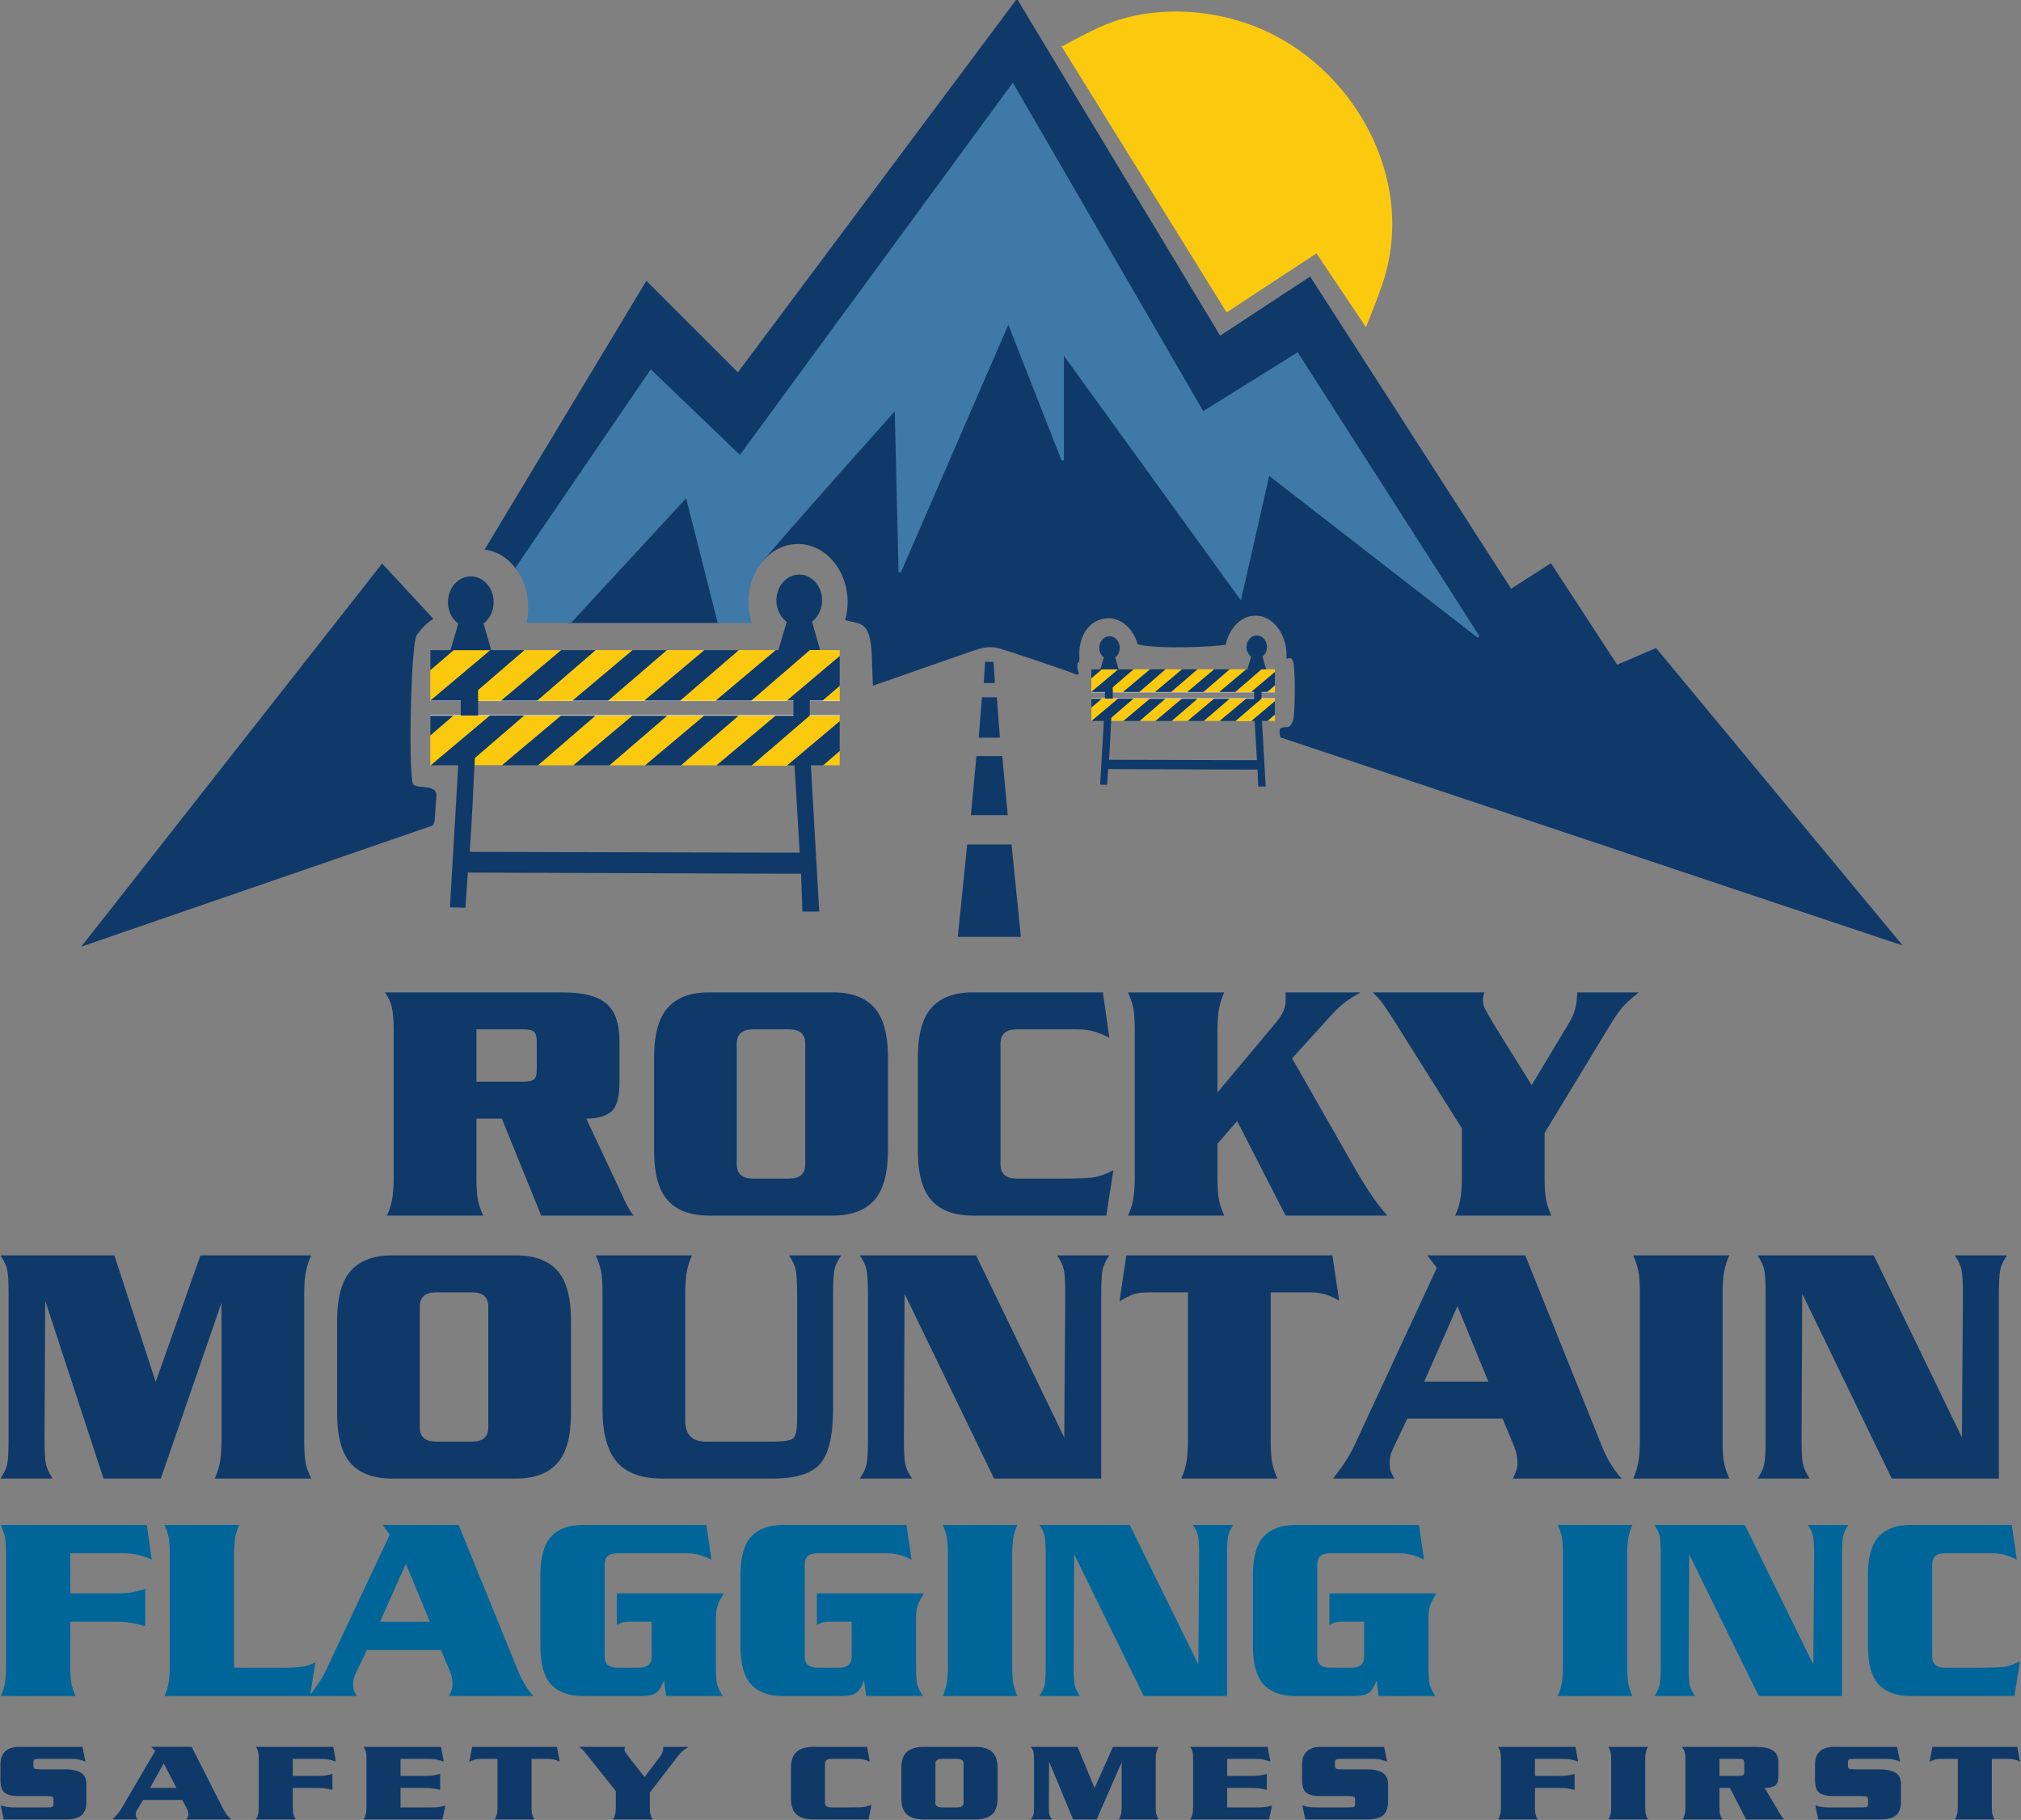 <?xml version="1.0" encoding="UTF-8" standalone="no"?>
<svg
   xmlns:dc="http://purl.org/dc/elements/1.1/"
   xmlns:cc="http://creativecommons.org/ns#"
   xmlns:rdf="http://www.w3.org/1999/02/22-rdf-syntax-ns#"
   xmlns:svg="http://www.w3.org/2000/svg"
   xmlns="http://www.w3.org/2000/svg"
   viewBox="0 0 834.827 751.653"
   height="100%"
   width="100%"
   xml:space="preserve"
   id="svg2"
   version="1.1"><rect x="0" y="0" width="834.827" height="751.653" fill="#808080" stroke="none"/><defs
     id="defs6" /><g
     transform="matrix(1.333,0,0,-1.333,0,751.653)"
     id="g10"><g
       transform="scale(0.1)"
       id="g12"><path
         id="path14"
         style="fill:#0f3968;fill-opacity:1;fill-rule:evenodd;stroke:none"
         d="m 1332.71,3082.15 c 14.9,1.94 9.07,22.03 16.19,89.39 3.67,34.66 -53.65,17.64 -71.25,34.34 -17.08,16.19 -8.66,438.31 10.1,466.26 23.11,34.43 49.58,49.99 49.58,49.99 L 1184.41,3887.09 262.539,2713.33 1332.71,3082.15" /><path
         id="path16"
         style="fill:none;stroke:#0f3968;stroke-width:7.5;stroke-linecap:butt;stroke-linejoin:miter;stroke-miterlimit:4;stroke-dasharray:none;stroke-opacity:1"
         d="m 1332.71,3082.15 c 14.9,1.94 9.07,22.03 16.19,89.39 3.67,34.66 -53.65,17.64 -71.25,34.34 -17.08,16.19 -8.66,438.31 10.1,466.26 23.11,34.43 49.58,49.99 49.58,49.99 L 1184.41,3887.09 262.539,2713.33 Z" /><path
         id="path18"
         style="fill:#fbca0f;fill-opacity:1;fill-rule:evenodd;stroke:none"
         d="m 3295.46,5492.89 506.82,-816.83 278.3,182.89 151.49,-225.86 c 0,0 31.11,75.14 49.84,131.93 106.25,322.12 -95.02,668.83 -390.17,786.84 -144.75,57.88 -328.43,68.5 -481.21,0 -51.89,-23.26 -115.07,-58.97 -115.07,-58.97" /><path
         id="path20"
         style="fill:none;stroke:#fbca0f;stroke-width:7.5;stroke-linecap:butt;stroke-linejoin:miter;stroke-miterlimit:4;stroke-dasharray:none;stroke-opacity:1"
         d="m 3295.46,5492.89 506.82,-816.83 278.3,182.89 151.49,-225.86 c 0,0 31.11,75.14 49.84,131.93 106.25,322.12 -95.02,668.83 -390.17,786.84 -144.75,57.88 -328.43,68.5 -481.21,0 -51.89,-23.26 -115.07,-58.97 -115.07,-58.97 z" /><path
         id="path22"
         style="fill:#0f3968;fill-opacity:1;fill-rule:evenodd;stroke:none"
         d="m 1796.7,3712.3 h 430.37 l -86.27,407.21 -12.84,-15.96 -360.35,-391.09 29.09,-0.16" /><path
         id="path24"
         style="fill:none;stroke:#0f3968;stroke-width:7.5;stroke-linecap:butt;stroke-linejoin:miter;stroke-miterlimit:4;stroke-dasharray:none;stroke-opacity:1"
         d="m 1796.7,3712.3 h 430.37 l -86.27,407.21 -12.84,-15.96 -360.35,-391.09 z" /><path
         id="path26"
         style="fill:#0f3968;fill-opacity:1;fill-rule:evenodd;stroke:none"
         d="m 1476.36,2287.48 h 144.96 c 16.81,0 28.02,2.34 33.62,7.02 5.6,4.68 8.41,15.31 8.41,31.88 v 84.28 c 0,15.85 -2.81,26.3 -8.41,31.34 -5.6,5.04 -16.81,7.57 -33.62,7.57 h -144.96 z m 0,-114.55 v -181.54 c 0,-31.69 1.57,-55.28 4.72,-70.77 3.15,-15.49 8.58,-31.52 16.29,-48.09 h -298.35 c 7,14.41 12.26,30.61 15.76,48.63 3.5,18 5.25,41.42 5.25,70.23 v 453.85 c 0,31.7 -1.92,55.83 -5.78,72.4 -3.85,16.57 -11.03,32.06 -21.53,46.47 h 552.57 c 60.92,0 105.22,-11.35 132.89,-34.04 27.66,-22.69 41.49,-62.13 41.49,-118.32 v -127.52 c 0,-46.1 -8.75,-76.18 -26.26,-90.23 -17.51,-14.04 -43.07,-21.07 -76.69,-21.07 l 91.39,-194.5 c 9.11,-20.18 18.39,-40.16 27.84,-59.98 9.46,-19.81 18.74,-35.11 27.84,-45.92 H 1677 l -121.86,300.4 h -78.78" /><path
         id="path28"
         style="fill:#0f3968;fill-opacity:1;fill-rule:evenodd;stroke:none"
         d="m 2026.82,2360.96 c 0,72.04 14.18,123.9 42.55,155.6 28.36,31.7 70.91,47.55 127.63,47.55 h 384.49 c 56.73,0 99.28,-15.67 127.64,-47.01 28.36,-31.33 42.55,-83.38 42.55,-156.14 v -285.28 c 0,-72.04 -14.19,-123.91 -42.55,-155.61 -28.36,-31.69 -70.91,-47.54 -127.64,-47.54 H 2197 c -56.72,0 -99.27,15.67 -127.63,47.01 -28.37,31.33 -42.55,83.38 -42.55,156.14 z m 256.33,-329.58 c 0,-29.54 16.8,-44.31 50.42,-44.31 h 111.36 c 33.61,0 50.42,14.77 50.42,44.31 v 373.88 c 0,29.54 -16.81,44.31 -50.42,44.31 h -111.36 c -33.62,0 -50.42,-14.77 -50.42,-44.31 v -373.88" /><path
         id="path30"
         style="fill:#0f3968;fill-opacity:1;fill-rule:evenodd;stroke:none"
         d="m 3437.66,2423.63 c -16.11,8.14 -31.7,14.5 -46.75,19.07 -15.06,4.58 -33.79,6.87 -56.2,6.87 h -183.84 c -33.62,0 -50.43,-14.77 -50.43,-44.31 v -373.88 c 0,-29.54 16.81,-44.31 50.43,-44.31 h 144.97 c 49.72,0 82.64,1.62 98.75,4.86 16.11,3.25 34.66,10.27 55.67,21.08 l -22.06,-140.48 h -413.9 c -56.73,0 -99.27,15.67 -127.64,47.01 -28.36,31.33 -42.54,83.38 -42.54,156.14 v 285.28 c 0,72.04 14.18,123.9 42.54,155.6 28.37,31.7 70.91,47.55 127.64,47.55 h 403.4 l 19.96,-140.48" /><path
         id="path32"
         style="fill:#0f3968;fill-opacity:1;fill-rule:evenodd;stroke:none"
         d="m 4201.41,2014.04 c 16.11,-28.09 32.21,-54.01 48.32,-77.78 16.1,-23.77 32.55,-45.01 49.34,-63.73 h -315.15 l -150.22,292.84 -60.93,-70.24 v -103.74 c 0,-31.69 1.57,-55.28 4.73,-70.77 3.15,-15.49 8.57,-31.52 16.28,-48.09 h -298.35 c 7.01,14.41 12.26,30.61 15.76,48.63 3.51,18 5.26,41.42 5.26,70.23 v 453.85 c 0,31.7 -1.58,55.3 -4.73,70.78 -3.15,15.49 -8.58,31.52 -16.29,48.09 h 298.35 c -7,-14.41 -12.26,-30.62 -15.76,-48.63 -3.5,-18.01 -5.25,-41.42 -5.25,-70.24 v -191.26 l 175.43,209.63 c 14.01,16.57 23.46,30.26 28.37,41.07 4.9,10.8 7.35,21.97 7.35,33.5 v 25.93 h 232.17 c -18.91,-10.81 -34.32,-20.53 -46.23,-29.17 -11.92,-8.64 -25.93,-21.6 -42.04,-38.89 L 4004,2359.68 4201.41,2014.04" /><path
         id="path34"
         style="fill:#0f3968;fill-opacity:1;fill-rule:evenodd;stroke:none"
         d="m 4530.19,2142.68 -212.21,337.14 c -15.4,23.77 -26.26,40.16 -32.56,49.17 -6.31,9.01 -16.81,20.71 -31.52,35.12 h 345.62 c -2.8,-10.09 -4.2,-17.29 -4.2,-21.61 0,-11.52 2.27,-21.6 6.82,-30.24 4.54,-8.65 13.82,-24.85 27.81,-48.61 l 116.5,-186.88 115.06,191.57 c 10.05,16.5 16.88,32.46 20.47,47.89 3.59,15.41 5.38,31.38 5.38,47.88 h 191.19 c -25.21,-20.17 -42.37,-35.66 -51.47,-46.47 -9.11,-10.8 -21.71,-29.17 -37.82,-55.11 l -202.75,-333.9 v -137.24 c 0,-31.69 1.58,-55.28 4.73,-70.77 3.15,-15.49 8.58,-31.52 16.28,-48.09 h -298.34 c 7,14.41 12.25,30.61 15.75,48.63 3.51,18 5.26,41.42 5.26,70.23 v 151.29" /><path
         id="path36"
         style="fill:#0f3968;fill-opacity:1;fill-rule:evenodd;stroke:none"
         d="m 621.176,1749.22 h 343.582 c -7.004,-14.41 -12.434,-30.26 -16.285,-47.55 -3.852,-17.29 -5.778,-41.06 -5.778,-71.31 V 1176.5 c 0,-32.41 1.578,-56.19 4.727,-71.31 3.152,-15.13 8.93,-30.98 17.336,-47.55 H 665.363 c 7.004,14.41 12.254,30.62 15.758,48.63 3.5,18.01 5.25,41.42 5.25,70.23 v 425.76 L 498.332,1057.64 H 320.793 l -180.688,551.1 -2.097,-425.35 c 0,-39.37 1.398,-65.98 4.199,-79.82 2.801,-13.85 9.805,-29.16 21.012,-45.93 H 1.441 c 11.203,16.57 18.207,31.7 21.008,45.38 2.801,13.69 4.203,39.99 4.203,78.89 v 443.04 c 0,38.9 -1.402,65.2 -4.203,78.89 -2.801,13.68 -9.805,28.81 -21.008,45.38 H 354.344 l 128.148,-392 138.684,392" /><path
         id="path38"
         style="fill:#0f3968;fill-opacity:1;fill-rule:evenodd;stroke:none"
         d="m 1044.6,1546.07 c 0,72.04 14.18,123.91 42.54,155.6 28.36,31.7 70.91,47.55 127.64,47.55 h 384.49 c 56.72,0 99.27,-15.67 127.63,-47.01 28.37,-31.33 42.55,-83.38 42.55,-156.14 v -285.28 c 0,-72.04 -14.18,-123.91 -42.55,-155.6 -28.36,-31.7 -70.91,-47.55 -127.63,-47.55 h -384.49 c -56.73,0 -99.28,15.67 -127.64,47 -28.36,31.34 -42.54,83.39 -42.54,156.15 z m 256.32,-329.58 c 0,-29.54 16.81,-44.31 50.42,-44.31 h 111.36 c 33.62,0 50.43,14.77 50.43,44.31 v 373.88 c 0,29.54 -16.81,44.31 -50.43,44.31 h -111.36 c -33.61,0 -50.42,-14.77 -50.42,-44.31 v -373.88" /><path
         id="path40"
         style="fill:#0f3968;fill-opacity:1;fill-rule:evenodd;stroke:none"
         d="m 2393.45,1172.18 c 35.72,0 57.43,3.61 65.13,10.81 7.71,7.2 11.56,26.65 11.56,58.35 v 383.61 c 0,38.9 -1.4,65.2 -4.21,78.89 -2.8,13.68 -9.8,28.81 -21,45.38 h 161.77 c -11.2,-16.57 -18.2,-31.7 -21,-45.38 -2.81,-13.69 -4.21,-39.99 -4.21,-78.89 V 1271.6 c 0,-80.69 -13.13,-136.52 -39.39,-167.49 -26.26,-30.98 -75.81,-46.47 -148.65,-46.47 h -340.36 c -65.14,0 -112.41,17.29 -141.82,51.87 -29.42,34.58 -44.13,88.61 -44.13,162.09 v 358.76 c 0,31.69 -1.57,55.28 -4.72,70.77 -3.15,15.49 -8.58,31.52 -16.29,48.09 h 298.35 c -7,-14.41 -12.26,-30.62 -15.76,-48.63 -3.5,-18.01 -5.25,-41.42 -5.25,-70.23 v -393.34 c 0,-43.23 21.36,-64.84 64.08,-64.84 h 205.9" /><path
         id="path42"
         style="fill:#0f3968;fill-opacity:1;fill-rule:evenodd;stroke:none"
         d="m 2803.15,1630.36 -2.1,-448.45 c 0,-38.9 1.4,-65.2 4.2,-78.89 2.8,-13.68 9.8,-28.81 21.01,-45.38 h -161.78 c 11.21,16.57 18.21,31.7 21.01,45.38 2.8,13.69 4.21,39.99 4.21,78.89 v 443.04 c 0,38.9 -1.41,65.2 -4.21,78.89 -2.8,13.68 -9.8,28.81 -21.01,45.38 h 360.32 l 273.14,-564.07 3.15,439.8 c 0,38.9 -1.4,65.2 -4.2,78.89 -2.8,13.68 -9.81,28.81 -21.01,45.38 h 161.78 c -11.21,-16.57 -18.21,-31.7 -21.01,-45.38 -2.81,-13.69 -4.2,-39.99 -4.2,-78.89 v -567.31 h -331.97 l -277.33,572.72" /><path
         id="path44"
         style="fill:#0f3968;fill-opacity:1;fill-rule:evenodd;stroke:none"
         d="m 4128.89,1749.22 21.01,-140.48 c -14.7,8.65 -28.89,15.13 -42.54,19.45 -13.66,4.33 -31.34,6.49 -53.06,6.49 H 3937.7 V 1176.5 c 0,-31.69 1.57,-55.29 4.73,-70.77 3.15,-15.49 8.57,-31.52 16.28,-48.09 h -298.35 c 7.01,14.41 12.26,30.62 15.76,48.63 3.51,18.01 5.26,41.42 5.26,70.23 v 458.18 h -116.61 c -23.11,0 -40.45,-1.98 -52,-5.95 -11.56,-3.96 -26.09,-11.34 -43.6,-22.15 l 21.01,142.64 h 638.71" /><path
         id="path46"
         style="fill:#0f3968;fill-opacity:1;fill-rule:evenodd;stroke:none"
         d="m 4612.13,1358.04 -95.84,234 -102.81,-234 z m -251.08,-114.54 -45.17,-95.09 c -6.3,-12.97 -9.45,-26.66 -9.45,-41.06 0,-11.53 0.7,-19.64 2.1,-24.31 1.4,-4.69 5.6,-13.15 12.61,-25.4 h -190.15 c 20.31,26.65 35.37,47.91 45.18,63.75 9.81,15.85 20.32,36.38 31.53,61.6 l 244.75,527.33 -29.41,38.9 h 303.59 l 239.52,-596.49 c 14.71,-36.02 34.31,-67.71 58.83,-95.09 h -337.22 c 5.61,10.81 9.46,19.63 11.56,26.47 2.1,6.85 3.15,13.15 3.15,18.91 0,19.46 -3.15,36.75 -9.45,51.87 l -36.77,88.61 h -295.2" /><path
         id="path48"
         style="fill:#0f3968;fill-opacity:1;fill-rule:evenodd;stroke:none"
         d="m 5060.7,1057.64 c 7,14.41 12.25,30.62 15.75,48.63 3.5,18.01 5.25,41.42 5.25,70.23 v 453.86 c 0,31.69 -1.57,55.28 -4.72,70.77 -3.16,15.49 -8.58,31.52 -16.28,48.09 h 298.34 c -7,-14.41 -12.26,-30.62 -15.76,-48.63 -3.5,-18.01 -5.25,-41.42 -5.25,-70.23 V 1176.5 c 0,-31.69 1.58,-55.29 4.73,-70.77 3.15,-15.49 8.58,-31.52 16.28,-48.09 H 5060.7" /><path
         id="path50"
         style="fill:#0f3968;fill-opacity:1;fill-rule:evenodd;stroke:none"
         d="m 5584.9,1630.36 -2.1,-448.45 c 0,-38.9 1.4,-65.2 4.2,-78.89 2.8,-13.68 9.8,-28.81 21.01,-45.38 h -161.78 c 11.21,16.57 18.21,31.7 21.01,45.38 2.8,13.69 4.2,39.99 4.2,78.89 v 443.04 c 0,38.9 -1.4,65.2 -4.2,78.89 -2.8,13.68 -9.8,28.81 -21.01,45.38 h 360.32 l 273.14,-564.07 3.15,439.8 c 0,38.9 -1.4,65.2 -4.2,78.89 -2.8,13.68 -9.81,28.81 -21.01,45.38 h 161.78 c -11.21,-16.57 -18.21,-31.7 -21.02,-45.38 -2.8,-13.69 -4.19,-39.99 -4.19,-78.89 v -567.31 h -331.97 l -277.33,572.72" /><path
         id="path52"
         style="fill:#006699;fill-opacity:1;fill-rule:evenodd;stroke:none"
         d="m 217.977,474.988 c 0,-24.3 1.226,-42.39 3.675,-54.265 2.453,-11.875 6.672,-24.164 12.664,-36.868 H 2.316 c 5.445,11.047 9.531,23.473 12.254,37.282 2.723,13.808 4.086,31.758 4.086,53.851 v 347.95 c 0,24.3 -1.227,42.39 -3.676,54.265 -2.453,11.875 -6.672,24.164 -12.664,36.863 H 454.875 l 15.523,-107.699 c -11.437,5.457 -24.371,10.133 -38.804,14.035 -14.43,3.899 -31.449,5.852 -51.055,5.852 H 217.977 v -124.27 h 142.14 c 21.238,0 37.168,0.965 47.789,2.899 10.617,1.933 24.641,5.66 42.067,11.183 V 600.082 c -12.524,3.867 -25.731,7.184 -39.618,9.941 -13.886,2.762 -30.632,4.145 -50.238,4.145 h -142.14 v -139.18" /><path
         id="path54"
         style="fill:#006699;fill-opacity:1;fill-rule:evenodd;stroke:none"
         d="m 891.914,471.672 c 21.238,0 38.664,1.519 52.281,4.558 13.614,3.036 24.778,7.317 33.493,12.84 L 960.531,383.855 H 509.609 c 5.446,11.047 9.528,23.473 12.25,37.282 2.723,13.808 4.086,31.758 4.086,53.851 v 347.95 c 0,24.3 -1.226,42.39 -3.675,54.265 -2.45,11.875 -6.672,24.164 -12.661,36.863 h 231.996 c -5.445,-11.043 -9.531,-23.472 -12.253,-37.277 -2.723,-13.809 -4.086,-31.758 -4.086,-53.851 V 471.672 h 166.648" /><path
         id="path56"
         style="fill:#006699;fill-opacity:1;fill-rule:evenodd;stroke:none"
         d="m 1332.22,614.168 -74.53,179.398 -79.94,-179.398 z m -195.24,-87.816 -35.12,-72.903 c -4.91,-9.945 -7.36,-20.437 -7.36,-31.484 0,-8.836 0.55,-15.051 1.64,-18.641 1.09,-3.59 4.35,-10.078 9.8,-19.469 H 958.082 c 15.793,20.438 27.504,36.731 35.133,48.879 7.625,12.153 15.805,27.895 24.515,47.223 l 190.32,404.285 -22.87,29.824 h 236.08 l 186.25,-457.304 c 11.44,-27.617 26.69,-51.918 45.75,-72.907 h -262.22 c 4.35,8.286 7.35,15.051 8.98,20.297 1.64,5.25 2.45,10.082 2.45,14.5 0,14.911 -2.45,28.168 -7.35,39.766 l -28.59,67.934 h -229.55" /><path
         id="path58"
         style="fill:#006699;fill-opacity:1;fill-rule:evenodd;stroke:none"
         d="m 2243.05,701.984 c -10.89,-17.675 -17.69,-31.207 -20.42,-40.593 -2.72,-9.391 -4.08,-23.473 -4.08,-42.254 V 488.242 c 0,-33.691 1.09,-55.644 3.27,-65.863 2.17,-10.215 8.16,-23.059 17.97,-38.524 h -175.63 l -6.54,48.879 c -6.53,-18.222 -14.16,-30.925 -22.87,-38.105 -8.72,-7.184 -25.87,-10.774 -51.47,-10.774 h -176.45 c -44.11,0 -77.19,12.016 -99.25,36.04 -22.06,24.027 -33.08,63.929 -33.08,119.71 V 758.32 c 0,55.231 11.02,94.996 33.08,119.297 22.06,24.301 55.14,36.449 99.25,36.449 h 382.31 l 15.52,-107.699 c -12.53,6.242 -24.64,11.113 -36.35,14.621 -11.71,3.508 -26.28,5.266 -43.7,5.266 h -211.58 c -26.14,0 -39.21,-11.324 -39.21,-33.969 V 505.641 c 0,-22.645 13.07,-33.969 39.21,-33.969 h 66.99 c 26.14,0 39.21,11.324 39.21,33.969 v 108.527 h -74.34 c -7.63,0 -14.3,-1.242 -20.01,-3.727 -5.72,-2.488 -10.22,-4.558 -13.49,-6.214 v 97.757 h 331.66" /><path
         id="path60"
         style="fill:#006699;fill-opacity:1;fill-rule:evenodd;stroke:none"
         d="m 2863.07,701.984 c -10.89,-17.675 -17.69,-31.207 -20.42,-40.593 -2.72,-9.391 -4.08,-23.473 -4.08,-42.254 V 488.242 c 0,-33.691 1.09,-55.644 3.27,-65.863 2.18,-10.215 8.16,-23.059 17.97,-38.524 h -175.63 l -6.54,48.879 c -6.53,-18.222 -14.16,-30.925 -22.87,-38.105 -8.72,-7.184 -25.87,-10.774 -51.47,-10.774 h -176.44 c -44.12,0 -77.2,12.016 -99.26,36.04 -22.05,24.027 -33.08,63.929 -33.08,119.71 V 758.32 c 0,55.231 11.03,94.996 33.08,119.297 22.06,24.301 55.14,36.449 99.26,36.449 h 382.3 l 15.52,-107.699 c -12.52,6.242 -24.64,11.113 -36.35,14.621 -11.71,3.508 -26.28,5.266 -43.7,5.266 h -211.58 c -26.14,0 -39.21,-11.324 -39.21,-33.969 V 505.641 c 0,-22.645 13.07,-33.969 39.21,-33.969 h 66.99 c 26.14,0 39.21,11.324 39.21,33.969 v 108.527 h -74.34 c -7.62,0 -14.3,-1.242 -20.02,-3.727 -5.71,-2.488 -10.21,-4.558 -13.47,-6.214 v 97.757 h 331.65" /><path
         id="path62"
         style="fill:#006699;fill-opacity:1;fill-rule:evenodd;stroke:none"
         d="m 2921.07,383.855 c 5.45,11.047 9.54,23.473 12.26,37.282 2.72,13.808 4.08,31.758 4.08,53.851 v 347.95 c 0,24.3 -1.22,42.39 -3.67,54.265 -2.45,11.875 -6.67,24.164 -12.67,36.863 h 232 c -5.44,-11.043 -9.53,-23.472 -12.25,-37.277 -2.72,-13.809 -4.09,-31.758 -4.09,-53.851 v -347.95 c 0,-24.3 1.23,-42.39 3.68,-54.265 2.45,-11.875 6.67,-24.164 12.66,-36.868 h -232" /><path
         id="path64"
         style="fill:#006699;fill-opacity:1;fill-rule:evenodd;stroke:none"
         d="m 3328.7,822.938 -1.63,-343.809 c 0,-29.824 1.09,-49.984 3.27,-60.477 2.18,-10.492 7.62,-22.093 16.34,-34.797 h -125.8 c 8.71,12.704 14.16,24.305 16.33,34.797 2.18,10.493 3.27,30.653 3.27,60.477 v 339.668 c 0,29.824 -1.09,49.984 -3.27,60.476 -2.17,10.493 -7.62,22.094 -16.33,34.793 h 280.19 l 212.39,-432.453 2.45,337.184 c 0,29.824 -1.09,49.984 -3.27,60.476 -2.18,10.493 -7.62,22.094 -16.34,34.793 h 125.81 c -8.72,-12.699 -14.16,-24.3 -16.34,-34.793 -2.18,-10.492 -3.27,-30.652 -3.27,-60.476 V 383.855 H 3544.36 L 3328.7,822.938" /><path
         id="path66"
         style="fill:#006699;fill-opacity:1;fill-rule:evenodd;stroke:none"
         d="m 4451.11,701.984 c -10.89,-17.675 -17.7,-31.207 -20.42,-40.593 -2.72,-9.391 -4.08,-23.473 -4.08,-42.254 V 488.242 c 0,-33.691 1.09,-55.644 3.27,-65.863 2.17,-10.215 8.16,-23.059 17.97,-38.524 h -175.64 l -6.53,48.879 c -6.54,-18.222 -14.16,-30.925 -22.87,-38.105 -8.72,-7.184 -25.87,-10.774 -51.47,-10.774 h -176.45 c -44.11,0 -77.19,12.016 -99.25,36.04 -22.05,24.027 -33.08,63.929 -33.08,119.71 V 758.32 c 0,55.231 11.03,94.996 33.08,119.297 22.06,24.301 55.14,36.449 99.25,36.449 h 382.31 l 15.52,-107.699 c -12.52,6.242 -24.64,11.113 -36.35,14.621 -11.71,3.508 -26.28,5.266 -43.71,5.266 h -211.57 c -26.14,0 -39.21,-11.324 -39.21,-33.969 V 505.641 c 0,-22.645 13.07,-33.969 39.21,-33.969 h 66.98 c 26.14,0 39.22,11.324 39.22,33.969 v 108.527 h -74.34 c -7.63,0 -14.3,-1.242 -20.02,-3.727 -5.72,-2.488 -10.21,-4.558 -13.47,-6.214 v 97.757 h 331.65" /><path
         id="path68"
         style="fill:#006699;fill-opacity:1;fill-rule:evenodd;stroke:none"
         d="m 4826.89,383.855 c 5.44,11.047 9.52,23.473 12.25,37.282 2.72,13.808 4.08,31.758 4.08,53.851 v 347.95 c 0,24.3 -1.22,42.39 -3.67,54.265 -2.45,11.875 -6.67,24.164 -12.66,36.863 h 231.99 c -5.44,-11.043 -9.53,-23.472 -12.25,-37.277 -2.72,-13.809 -4.09,-31.758 -4.09,-53.851 v -347.95 c 0,-24.3 1.23,-42.39 3.68,-54.265 2.45,-11.875 6.67,-24.164 12.66,-36.868 h -231.99" /><path
         id="path70"
         style="fill:#006699;fill-opacity:1;fill-rule:evenodd;stroke:none"
         d="m 5234.52,822.938 -1.64,-343.809 c 0,-29.824 1.09,-49.984 3.27,-60.477 2.18,-10.492 7.62,-22.093 16.33,-34.797 h -125.8 c 8.72,12.704 14.16,24.305 16.34,34.797 2.18,10.493 3.27,30.653 3.27,60.477 v 339.668 c 0,29.824 -1.09,49.984 -3.27,60.476 -2.18,10.493 -7.62,22.094 -16.34,34.793 h 280.2 l 212.39,-432.453 2.45,337.184 c 0,29.824 -1.09,49.984 -3.27,60.476 -2.17,10.493 -7.62,22.094 -16.33,34.793 h 125.8 c -8.72,-12.699 -14.16,-24.3 -16.34,-34.793 -2.18,-10.492 -3.27,-30.652 -3.27,-60.476 V 383.855 h -258.13 l -215.66,439.083" /><path
         id="path72"
         style="fill:#006699;fill-opacity:1;fill-rule:evenodd;stroke:none"
         d="m 6249.91,806.367 c -12.52,6.242 -24.64,11.113 -36.35,14.621 -11.71,3.508 -26.27,5.266 -43.7,5.266 H 6026.9 c -26.14,0 -39.21,-11.324 -39.21,-33.969 V 505.641 c 0,-22.645 13.07,-33.969 39.21,-33.969 h 112.73 c 38.67,0 64.26,1.242 76.79,3.73 12.53,2.485 26.96,7.871 43.29,16.153 l -17.15,-107.7 H 5920.7 c -44.11,0 -77.19,12.016 -99.25,36.04 -22.06,24.027 -33.08,63.929 -33.08,119.71 V 758.32 c 0,55.231 11.02,94.996 33.08,119.297 22.06,24.301 55.14,36.449 99.25,36.449 h 313.69 l 15.52,-107.699" /><path
         id="path74"
         style="fill:#0f3968;fill-opacity:1;fill-rule:evenodd;stroke:none"
         d="m 264.785,180.805 c -6.918,2.679 -13.547,4.754 -19.89,6.23 -6.344,1.473 -13.981,2.211 -22.918,2.211 h -98.161 c -8.359,0 -13.839,-0.586 -16.433,-1.758 -2.594,-1.172 -3.891,-3.871 -3.891,-8.09 v -12.66 c 0,-4.222 1.297,-6.918 3.891,-8.09 2.594,-1.171 8.074,-1.757 16.433,-1.757 h 74.809 c 23.352,0 40.719,-3.52 52.105,-10.551 11.391,-7.035 17.083,-18.641 17.083,-34.82 V 56.656 c 0,-18.758 -4.899,-32.648 -14.704,-41.676 C 243.309,5.953 226.156,1.441 201.652,1.441 H 11.387 L 2.305,45.051 C 8.648,43.117 14.988,41.578 21.332,40.434 27.672,39.293 35.168,38.719 43.816,38.719 H 145.871 c 8.07,0 13.402,0.586 16,1.758 2.594,1.176 3.891,3.871 3.891,8.09 V 64.043 c 0,3.984 -1.297,6.621 -3.891,7.91 -2.598,1.293 -7.93,1.938 -16,1.938 H 59.816 c -21.621,0 -36.754,3.516 -45.402,10.551 C 5.766,91.473 1.441,104.254 1.441,122.773 v 50.293 c 0,17.352 5.043,30.598 15.133,39.743 10.09,9.144 24.504,13.714 43.242,13.714 H 255.707 l 9.078,-45.718" /><path
         id="path76"
         style="fill:#0f3968;fill-opacity:1;fill-rule:evenodd;stroke:none"
         d="M 546.715,99.211 507.262,175.371 464.945,99.211 Z M 443.367,61.934 424.77,30.984 c -2.594,-4.223 -3.891,-8.676 -3.891,-13.367 0,-3.75 0.289,-6.387 0.867,-7.914 0.574,-1.523 2.305,-4.277 5.188,-8.262 h -78.27 c 8.359,8.672 14.559,15.59 18.598,20.75 4.039,5.156 8.363,11.84 12.976,20.047 l 100.75,171.625 -12.109,12.66 H 593.848 L 692.441,32.391 C 698.496,20.668 706.566,10.352 716.656,1.441 H 577.848 c 2.308,3.516 3.894,6.387 4.757,8.613 0.868,2.231 1.297,4.281 1.297,6.156 0,6.332 -1.297,11.957 -3.89,16.883 L 564.875,61.934 H 443.367" /><path
         id="path78"
         style="fill:#0f3968;fill-opacity:1;fill-rule:evenodd;stroke:none"
         d="m 907.344,40.125 c 0,-10.316 0.648,-17.992 1.945,-23.035 1.301,-5.039 3.535,-10.258 6.703,-15.648 H 793.184 c 2.882,4.688 5.046,9.965 6.488,15.824 1.441,5.863 2.16,13.48 2.16,22.859 V 187.84 c 0,10.316 -0.648,17.992 -1.945,23.035 -1.297,5.039 -3.532,10.258 -6.703,15.648 h 239.566 l 8.21,-45.718 c -6.05,2.316 -12.9,4.3 -20.54,5.957 -7.63,1.656 -16.64,2.484 -27.022,2.484 h -86.054 v -52.754 h 75.242 c 11.242,0 19.674,0.41 25.294,1.231 5.62,0.82 13.05,2.402 22.27,4.746 V 93.234 c -6.63,1.641 -13.62,3.047 -20.97,4.219 -7.35,1.172 -16.215,1.758 -26.594,1.758 H 907.344 V 40.125" /><path
         id="path80"
         style="fill:#0f3968;fill-opacity:1;fill-rule:evenodd;stroke:none"
         d="m 1332.84,38.719 c 11.53,0 20.18,0.41 25.95,1.23 5.76,0.82 12.97,2.406 21.62,4.75 L 1370.89,1.441 H 1127 c 2.89,4.688 5.05,9.965 6.49,15.824 1.44,5.863 2.16,13.48 2.16,22.859 V 187.84 c 0,10.316 -0.65,17.992 -1.94,23.035 -1.3,5.039 -3.53,10.258 -6.71,15.648 h 239.57 l 8.64,-45.718 c -6.91,2.316 -13.98,4.3 -21.18,5.957 -7.21,1.656 -16.15,2.484 -26.81,2.484 h -86.06 v -52.754 h 75.25 c 11.24,0 19.67,0.41 25.29,1.231 5.62,0.82 13.05,2.402 22.27,4.746 V 93.234 c -6.63,1.641 -13.62,3.047 -20.97,4.219 -7.35,1.172 -16.21,1.758 -26.59,1.758 h -75.25 V 38.719 h 91.68" /><path
         id="path82"
         style="fill:#0f3968;fill-opacity:1;fill-rule:evenodd;stroke:none"
         d="m 1725.9,226.523 8.65,-45.718 c -6.05,2.812 -11.89,4.922 -17.51,6.332 -5.63,1.406 -12.9,2.109 -21.84,2.109 h -48 V 40.125 c 0,-10.316 0.65,-17.992 1.94,-23.035 1.3,-5.039 3.54,-10.258 6.71,-15.648 h -122.81 c 2.88,4.688 5.05,9.965 6.49,15.824 1.44,5.863 2.16,13.48 2.16,22.859 v 149.121 h -48 c -9.51,0 -16.65,-0.644 -21.4,-1.933 -4.76,-1.29 -10.74,-3.696 -17.95,-7.211 l 8.65,46.421 h 262.91" /><path
         id="path84"
         style="fill:#0f3968;fill-opacity:1;fill-rule:evenodd;stroke:none"
         d="m 1908.37,89.363 -87.35,109.731 c -6.34,7.738 -10.81,13.07 -13.4,16 -2.6,2.933 -6.92,6.742 -12.98,11.429 h 142.27 c -1.15,-3.281 -1.73,-5.625 -1.73,-7.031 0,-3.75 0.94,-7.031 2.81,-9.844 1.87,-2.812 5.69,-8.085 11.45,-15.82 l 47.95,-60.82 47.36,62.347 c 4.14,5.372 6.95,10.567 8.43,15.586 1.48,5.02 2.21,10.215 2.21,15.582 h 78.71 c -10.38,-6.562 -17.44,-11.605 -21.19,-15.121 -3.75,-3.515 -8.94,-9.496 -15.57,-17.937 L 2013.88,84.793 V 40.125 c 0,-10.316 0.65,-17.992 1.95,-23.035 1.3,-5.039 3.53,-10.258 6.7,-15.648 h -122.81 c 2.89,4.688 5.05,9.965 6.49,15.824 1.44,5.863 2.16,13.48 2.16,22.859 v 49.238" /><path
         id="path86"
         style="fill:#0f3968;fill-opacity:1;fill-rule:evenodd;stroke:none"
         d="m 2695.36,180.805 c -6.63,2.648 -13.04,4.718 -19.24,6.207 -6.2,1.488 -13.91,2.234 -23.14,2.234 h -75.67 c -13.84,0 -20.76,-4.808 -20.76,-14.422 V 53.141 c 0,-9.613 6.92,-14.422 20.76,-14.422 h 59.67 c 20.47,0 34.02,0.527 40.65,1.582 6.63,1.059 14.27,3.344 22.92,6.859 l -9.08,-45.719 h -170.38 c -23.35,0 -40.86,5.098 -52.54,15.297 -11.67,10.199 -17.51,27.141 -17.51,50.82 v 92.847 c 0,23.446 5.84,40.328 17.51,50.645 11.68,10.316 29.19,15.472 52.54,15.472 h 166.05 l 8.22,-45.718" /><path
         id="path88"
         style="fill:#0f3968;fill-opacity:1;fill-rule:evenodd;stroke:none"
         d="m 2793.08,160.406 c 0,23.446 5.83,40.328 17.51,50.645 11.68,10.316 29.19,15.472 52.54,15.472 h 158.26 c 23.36,0 40.87,-5.097 52.55,-15.296 11.67,-10.2 17.51,-27.141 17.51,-50.821 V 67.559 c 0,-23.445 -5.84,-40.328 -17.51,-50.645 C 3062.26,6.598 3044.75,1.441 3021.39,1.441 h -158.26 c -23.35,0 -40.86,5.098 -52.54,15.297 -11.68,10.199 -17.51,27.141 -17.51,50.82 z M 2898.59,53.141 c 0,-9.613 6.92,-14.422 20.75,-14.422 h 45.84 c 13.84,0 20.76,4.809 20.76,14.422 V 174.824 c 0,9.614 -6.92,14.422 -20.76,14.422 h -45.84 c -13.83,0 -20.75,-4.808 -20.75,-14.422 V 53.141" /><path
         id="path90"
         style="fill:#0f3968;fill-opacity:1;fill-rule:evenodd;stroke:none"
         d="m 3449.02,226.523 h 141.43 c -2.88,-4.687 -5.11,-9.847 -6.7,-15.472 -1.58,-5.629 -2.37,-13.363 -2.37,-23.211 V 40.125 c 0,-10.551 0.64,-18.285 1.94,-23.211 1.3,-4.922 3.68,-10.082 7.13,-15.473 h -123.24 c 2.89,4.688 5.05,9.965 6.49,15.824 1.44,5.863 2.16,13.48 2.16,22.859 v 138.57 L 3398.46,1.441 h -73.08 L 3251,180.805 3250.14,42.367 c 0,-12.812 0.57,-21.473 1.73,-25.98 1.15,-4.504 4.03,-9.488 8.65,-14.945 h -66.6 c 4.62,5.391 7.5,10.316 8.65,14.769 1.15,4.457 1.73,13.012 1.73,25.676 V 186.082 c 0,12.66 -0.58,21.219 -1.73,25.672 -1.15,4.453 -4.03,9.379 -8.65,14.769 h 145.27 l 52.75,-127.582 57.08,127.582" /><path
         id="path92"
         style="fill:#0f3968;fill-opacity:1;fill-rule:evenodd;stroke:none"
         d="m 3894.44,38.719 c 11.53,0 20.18,0.41 25.94,1.23 5.77,0.82 12.98,2.406 21.62,4.75 L 3932.49,1.441 H 3688.6 c 2.88,4.688 5.05,9.965 6.49,15.824 1.44,5.863 2.16,13.48 2.16,22.859 V 187.84 c 0,10.316 -0.65,17.992 -1.95,23.035 -1.29,5.039 -3.53,10.258 -6.7,15.648 h 239.57 l 8.64,-45.718 c -6.92,2.316 -13.98,4.3 -21.18,5.957 -7.21,1.656 -16.15,2.484 -26.81,2.484 h -86.06 V 136.492 H 3878 c 11.25,0 19.68,0.41 25.3,1.231 5.62,0.82 13.05,2.402 22.27,4.746 V 93.234 c -6.63,1.641 -13.62,3.047 -20.97,4.219 -7.35,1.172 -16.22,1.758 -26.6,1.758 h -75.24 V 38.719 h 91.68" /><path
         id="path94"
         style="fill:#0f3968;fill-opacity:1;fill-rule:evenodd;stroke:none"
         d="m 4298.31,180.805 c -6.92,2.679 -13.55,4.754 -19.89,6.23 -6.35,1.473 -13.98,2.211 -22.92,2.211 h -98.16 c -8.36,0 -13.84,-0.586 -16.43,-1.758 -2.6,-1.172 -3.89,-3.871 -3.89,-8.09 v -12.66 c 0,-4.222 1.29,-6.918 3.89,-8.09 2.59,-1.171 8.07,-1.757 16.43,-1.757 h 74.81 c 23.35,0 40.72,-3.52 52.1,-10.551 11.39,-7.035 17.09,-18.641 17.09,-34.82 V 56.656 c 0,-18.758 -4.91,-32.648 -14.71,-41.676 -9.8,-9.027 -26.95,-13.539 -51.45,-13.539 h -190.27 l -9.08,43.609 c 6.34,-1.934 12.68,-3.473 19.03,-4.617 6.34,-1.141 13.83,-1.715 22.48,-1.715 h 102.05 c 8.07,0 13.41,0.586 16,1.758 2.6,1.176 3.9,3.871 3.9,8.09 V 64.043 c 0,3.984 -1.3,6.621 -3.9,7.91 -2.59,1.293 -7.93,1.938 -16,1.938 h -86.05 c -21.62,0 -36.75,3.516 -45.4,10.551 -8.65,7.031 -12.98,19.813 -12.98,38.332 v 50.293 c 0,17.352 5.05,30.598 15.14,39.743 10.09,9.144 24.5,13.714 43.24,13.714 h 195.89 l 9.08,-45.718" /><path
         id="path96"
         style="fill:#0f3968;fill-opacity:1;fill-rule:evenodd;stroke:none"
         d="m 4756.66,40.125 c 0,-10.316 0.64,-17.992 1.94,-23.035 1.3,-5.039 3.53,-10.258 6.7,-15.648 h -122.8 c 2.88,4.688 5.04,9.965 6.48,15.824 1.44,5.863 2.16,13.48 2.16,22.859 V 187.84 c 0,10.316 -0.64,17.992 -1.94,23.035 -1.3,5.039 -3.53,10.258 -6.7,15.648 h 239.56 l 8.21,-45.718 c -6.05,2.316 -12.89,4.3 -20.54,5.957 -7.64,1.656 -16.64,2.484 -27.02,2.484 h -86.05 v -52.754 h 75.24 c 11.24,0 19.67,0.41 25.3,1.231 5.62,0.82 13.04,2.402 22.26,4.746 V 93.234 c -6.63,1.641 -13.62,3.047 -20.97,4.219 -7.35,1.172 -16.21,1.758 -26.59,1.758 h -75.24 V 40.125" /><path
         id="path98"
         style="fill:#0f3968;fill-opacity:1;fill-rule:evenodd;stroke:none"
         d="m 4984.1,1.441 c 2.88,4.688 5.04,9.965 6.49,15.824 1.44,5.863 2.16,13.48 2.16,22.859 V 187.84 c 0,10.316 -0.65,17.992 -1.95,23.035 -1.3,5.039 -3.53,10.258 -6.7,15.648 h 122.81 c -2.89,-4.687 -5.05,-9.964 -6.49,-15.824 -1.44,-5.863 -2.16,-13.48 -2.16,-22.859 V 40.125 c 0,-10.316 0.65,-17.992 1.94,-23.035 1.3,-5.039 3.54,-10.258 6.71,-15.648 H 4984.1" /><path
         id="path100"
         style="fill:#0f3968;fill-opacity:1;fill-rule:evenodd;stroke:none"
         d="m 5328.3,136.492 h 59.67 c 6.92,0 11.53,0.762 13.84,2.285 2.31,1.524 3.46,4.981 3.46,10.375 v 27.434 c 0,5.156 -1.15,8.555 -3.46,10.199 -2.31,1.641 -6.92,2.461 -13.84,2.461 h -59.67 z m 0,-37.281 V 40.125 c 0,-10.316 0.65,-17.992 1.94,-23.035 1.3,-5.039 3.53,-10.258 6.71,-15.648 h -122.81 c 2.88,4.688 5.04,9.965 6.49,15.824 1.44,5.863 2.16,13.48 2.16,22.859 V 187.84 c 0,10.316 -0.8,18.168 -2.38,23.562 -1.59,5.391 -4.54,10.434 -8.87,15.121 H 5439 c 25.08,0 43.31,-3.691 54.7,-11.078 11.39,-7.382 17.08,-20.222 17.08,-38.507 v -41.5 c 0,-15.008 -3.6,-24.797 -10.81,-29.368 -7.21,-4.574 -17.73,-6.859 -31.57,-6.859 l 37.62,-63.305 c 3.75,-6.566 7.57,-13.07 11.46,-19.52 3.9,-6.449 7.72,-11.43 11.46,-14.945 h -118.05 l -50.16,97.769 h -32.43" /><path
         id="path102"
         style="fill:#0f3968;fill-opacity:1;fill-rule:evenodd;stroke:none"
         d="m 5887.84,180.805 c -6.92,2.679 -13.55,4.754 -19.89,6.23 -6.34,1.473 -13.98,2.211 -22.92,2.211 h -98.16 c -8.36,0 -13.83,-0.586 -16.43,-1.758 -2.6,-1.172 -3.89,-3.871 -3.89,-8.09 v -12.66 c 0,-4.222 1.29,-6.918 3.89,-8.09 2.6,-1.171 8.07,-1.757 16.43,-1.757 h 74.81 c 23.35,0 40.72,-3.52 52.11,-10.551 11.39,-7.035 17.08,-18.641 17.08,-34.82 V 56.656 c 0,-18.758 -4.9,-32.648 -14.7,-41.676 -9.81,-9.027 -26.96,-13.539 -51.46,-13.539 h -190.27 l -9.08,43.609 c 6.34,-1.934 12.69,-3.473 19.03,-4.617 6.34,-1.141 13.84,-1.715 22.49,-1.715 h 102.05 c 8.07,0 13.4,0.586 16,1.758 2.59,1.176 3.89,3.871 3.89,8.09 V 64.043 c 0,3.984 -1.3,6.621 -3.89,7.91 -2.6,1.293 -7.93,1.938 -16,1.938 h -86.05 c -21.63,0 -36.76,3.516 -45.41,10.551 -8.65,7.031 -12.97,19.813 -12.97,38.332 v 50.293 c 0,17.352 5.04,30.598 15.13,39.743 10.09,9.144 24.51,13.714 43.25,13.714 h 195.88 l 9.08,-45.718" /><path
         id="path104"
         style="fill:#0f3968;fill-opacity:1;fill-rule:evenodd;stroke:none"
         d="m 6251.07,226.523 8.64,-45.718 c -6.05,2.812 -11.89,4.922 -17.51,6.332 -5.62,1.406 -12.9,2.109 -21.84,2.109 h -47.99 V 40.125 c 0,-10.316 0.65,-17.992 1.94,-23.035 1.3,-5.039 3.53,-10.258 6.71,-15.648 h -122.81 c 2.88,4.688 5.04,9.965 6.48,15.824 1.44,5.863 2.17,13.48 2.17,22.859 v 149.121 h -48 c -9.52,0 -16.65,-0.644 -21.41,-1.933 -4.76,-1.29 -10.74,-3.696 -17.95,-7.211 l 8.65,46.421 h 262.92" /><path
         id="path106"
         style="fill:#0f3968;fill-opacity:1;fill-rule:evenodd;stroke:none"
         d="m 2968.02,2736.05 29.19,286.32 h 137.32 l 29.06,-286.32 h -195.57" /><path
         id="path108"
         style="fill:#0f3968;fill-opacity:1;fill-rule:evenodd;stroke:none"
         d="m 3008.7,3113.12 17.05,183.05 h 80.19 l 16.97,-183.05 H 3008.7" /><path
         id="path110"
         style="fill:#0f3968;fill-opacity:1;fill-rule:evenodd;stroke:none"
         d="m 3032.95,3353.28 9.81,125.17 h 46.13 l 9.77,-125.17 h -65.71" /><path
         id="path112"
         style="fill:#0f3968;fill-opacity:1;fill-rule:evenodd;stroke:none"
         d="m 3083.01,3522.43 -4.2,65.71 h -26.18 l -4.04,-65.71 h 34.42" /><path
         id="path114"
         style="fill:#0f3968;fill-opacity:1;fill-rule:evenodd;stroke:none"
         d="m 3795.09,3644.8 c 12.33,52.25 50.46,90.33 95.59,90.33 55.11,0 99.77,-56.77 99.77,-126.81 0,-1.84 -0.03,-3.68 -0.09,-5.51 24.79,7.12 23.64,-29.17 25.39,-70.58 0.58,-13.73 0.82,-108.41 -4.94,-125.3 -2.55,-7.5 -8.02,-22.84 -19.13,-24.07 -3.49,-0.39 -21.8,-1.36 -22.22,-4.32 -1.85,-12.97 1.85,-21.61 1.85,-21.61 l 1913.47,-639.81 -754,909.31 -120.85,-51.79 -204.8,314.02 -123.5,-79.16 -622.78,967.3 -278.9,-183.28 -628.91,1042.41 -864.01,-1156.45 -283.29,283.28 -495.97,-823.99 c 36.96,-5.7 69.77,-27.39 93.54,-59.13 l 415.71,609.34 276.17,-265.01 844.93,1152.17 589.17,-1016.27 292.82,182.45 561.19,-876.35 -650.66,504.83 -87.05,-383.64 -550.32,760.48 v -335.05 l -168.47,429.72 -336.59,-775.63 -11.98,507.34 c 0,0 -344.99,-386.13 -414.39,-470.6 28.47,33.17 67.74,53.67 111.11,53.67 86.94,0 157.43,-82.4 157.43,-184.04 0,-18.43 -2.32,-36.23 -6.63,-53.01 0.11,-0.03 0.21,-0.06 0.32,-0.09 50.13,-13.09 80.84,-1.52 82.06,-139.59 l 2.5,-60.88 274.47,95.74 c 49.73,17.35 57.08,19.49 73.45,21.36 12.15,1.38 22.87,1.31 36.43,-2.08 30.14,-7.53 199.88,-64.87 245.59,-82.67 1.55,0.34 -8.49,22.65 -1.47,34.87 6.11,2.94 3.53,13.4 3.53,23.54 0,70.03 39.81,116.55 94.91,116.55 42.41,0 78.65,-33.64 93.09,-81.06 60.67,-15.4 234.36,-7.31 266.46,-0.93" /><path
         id="path116"
         style="fill:none;stroke:#0f3968;stroke-width:7.5;stroke-linecap:butt;stroke-linejoin:miter;stroke-miterlimit:4;stroke-dasharray:none;stroke-opacity:1"
         d="m 3795.09,3644.8 c 12.33,52.25 50.46,90.33 95.59,90.33 55.11,0 99.77,-56.77 99.77,-126.81 0,-1.84 -0.03,-3.68 -0.09,-5.51 24.79,7.12 23.64,-29.17 25.39,-70.58 0.58,-13.73 0.82,-108.41 -4.94,-125.3 -2.55,-7.5 -8.02,-22.84 -19.13,-24.07 -3.49,-0.39 -21.8,-1.36 -22.22,-4.32 -1.85,-12.97 1.85,-21.61 1.85,-21.61 l 1913.47,-639.81 -754,909.31 -120.85,-51.79 -204.8,314.02 -123.5,-79.16 -622.78,967.3 -278.9,-183.28 -628.91,1042.41 -864.01,-1156.45 -283.29,283.28 -495.97,-823.99 c 36.96,-5.7 69.77,-27.39 93.54,-59.13 l 415.71,609.34 276.17,-265.01 844.93,1152.17 589.17,-1016.27 292.82,182.45 561.19,-876.35 -650.66,504.83 -87.05,-383.64 -550.32,760.48 v -335.05 l -168.47,429.72 -336.59,-775.63 -11.98,507.34 c 0,0 -344.99,-386.13 -414.39,-470.6 28.47,33.17 67.74,53.67 111.11,53.67 86.94,0 157.43,-82.4 157.43,-184.04 0,-18.43 -2.32,-36.23 -6.63,-53.01 0.11,-0.03 0.21,-0.06 0.32,-0.09 50.13,-13.09 80.84,-1.52 82.06,-139.59 l 2.5,-60.88 274.47,95.74 c 49.73,17.35 57.08,19.49 73.45,21.36 12.15,1.38 22.87,1.31 36.43,-2.08 30.14,-7.53 199.88,-64.87 245.59,-82.67 1.55,0.34 -8.49,22.65 -1.47,34.87 6.11,2.94 3.53,13.4 3.53,23.54 0,70.03 39.81,116.55 94.91,116.55 42.41,0 78.65,-33.64 93.09,-81.06 60.67,-15.4 234.36,-7.31 266.46,-0.93 z" /><path
         id="path118"
         style="fill:#3e79a8;fill-opacity:1;fill-rule:evenodd;stroke:none"
         d="m 2361.84,3903.42 c 69.4,84.47 414.39,470.6 414.39,470.6 l 11.98,-507.34 336.59,775.63 0.12,-0.29 0.09,0.21 168.26,-429.18 v 334.59 l 0.21,-0.28 v 0.21 l 550.15,-760.25 87.01,383.48 0.2,-0.15 0.01,0.07 650.35,-504.57 -560.99,876.02 -292.72,-182.37 -0.08,0.15 -0.12,-0.08 -589.06,1016.07 -844.83,-1152.05 -0.15,0.15 -0.06,-0.07 -276.01,264.87 -415.75,-609.35 c 24.36,-32.61 39.2,-75.8 39.2,-123.18 0,-14.98 -1.48,-29.54 -4.28,-43.48 l 131.89,0.09 359.93,389.71 98.84,-390.17 h 97.24 c -5.65,18.97 -8.73,39.36 -8.73,60.59 0,50.94 17.71,97.05 46.32,130.37" /><path
         id="path120"
         style="fill:none;stroke:#3e79a8;stroke-width:7.5;stroke-linecap:butt;stroke-linejoin:miter;stroke-miterlimit:4;stroke-dasharray:none;stroke-opacity:1"
         d="m 2361.84,3903.42 c 69.4,84.47 414.39,470.6 414.39,470.6 l 11.98,-507.34 336.59,775.63 0.12,-0.29 0.09,0.21 168.26,-429.18 v 334.59 l 0.21,-0.28 v 0.21 l 550.15,-760.25 87.01,383.48 0.2,-0.15 0.01,0.07 650.35,-504.57 -560.99,876.02 -292.72,-182.37 -0.08,0.15 -0.12,-0.08 -589.06,1016.07 -844.83,-1152.05 -0.15,0.15 -0.06,-0.07 -276.01,264.87 -415.75,-609.35 c 24.36,-32.61 39.2,-75.8 39.2,-123.18 0,-14.98 -1.48,-29.54 -4.28,-43.48 l 131.89,0.09 359.93,389.71 98.84,-390.17 h 97.24 c -5.65,18.97 -8.73,39.36 -8.73,60.59 0,50.94 17.71,97.05 46.32,130.37 z" /><path
         id="path122"
         style="fill:none;stroke:#ffffff;stroke-width:2.4;stroke-linecap:butt;stroke-linejoin:miter;stroke-miterlimit:10;stroke-dasharray:none;stroke-opacity:1"
         d="M 1552.94,3468 H 1333.57" /><path
         id="path124"
         style="fill:none;stroke:#ffffff;stroke-width:2.4;stroke-linecap:butt;stroke-linejoin:miter;stroke-miterlimit:10;stroke-dasharray:none;stroke-opacity:1"
         d="M 1333.57,3421.95 H 2602.15" /><path
         id="path126"
         style="fill:none;stroke:#ffffff;stroke-width:2.4;stroke-linecap:butt;stroke-linejoin:miter;stroke-miterlimit:10;stroke-dasharray:none;stroke-opacity:1"
         d="M 2602.15,3468 H 2107.63" /><path
         id="path128"
         style="fill:none;stroke:#ffffff;stroke-width:2.4;stroke-linecap:butt;stroke-linejoin:miter;stroke-miterlimit:10;stroke-dasharray:none;stroke-opacity:1"
         d="M 2107.63,3468 H 1552.94" /><path
         id="path130"
         style="fill:#fbca0f;fill-opacity:1;fill-rule:evenodd;stroke:none"
         d="m 1333.57,3562.52 v -94.54 l 186.11,156.45 h -114.17 l -71.94,-61.91" /><path
         id="path132"
         style="fill:#fbca0f;fill-opacity:1;fill-rule:evenodd;stroke:none"
         d="m 1442.45,3467.38 110.16,0.26 186.54,156.83 h -114.17 l -182.53,-157.09" /><path
         id="path134"
         style="fill:#fbca0f;fill-opacity:1;fill-rule:evenodd;stroke:none"
         d="m 1663.7,3467.32 110.15,0.27 186.54,156.82 -114.75,0.13 -181.94,-157.22" /><path
         id="path136"
         style="fill:#fbca0f;fill-opacity:1;fill-rule:evenodd;stroke:none"
         d="m 1884.38,3467.93 112.3,0.1 186.1,156.43 h -116.42 l -181.98,-156.53" /><path
         id="path138"
         style="fill:#fbca0f;fill-opacity:1;fill-rule:evenodd;stroke:none"
         d="m 2107.59,3467.87 110.15,-0.24 186.55,156.83 -114.76,0.12 -181.94,-156.71" /><path
         id="path140"
         style="fill:#fbca0f;fill-opacity:1;fill-rule:evenodd;stroke:none"
         d="m 2602.15,3605.71 v 18.77 l -92.81,0.28 -181.44,-156.75 110.96,0.09 163.29,137.61" /><path
         id="path142"
         style="fill:#fbca0f;fill-opacity:1;fill-rule:evenodd;stroke:none"
         d="m 2602.15,3467.95 v 45.94 l -53.2,-45.83 53.2,-0.11" /><path
         id="path144"
         style="fill:#fbca0f;fill-opacity:1;fill-rule:evenodd;stroke:none"
         d="m 1518.27,3421.05 h -114.14 l -70.56,-60.71 v -94.55 l 184.7,155.26" /><path
         id="path146"
         style="fill:#fbca0f;fill-opacity:1;fill-rule:evenodd;stroke:none"
         d="m 2602.15,3421.06 h -92.8 v 1.58 l -181.7,-156.17 110.15,-0.57 164.35,138.17 v 16.99" /><path
         id="path148"
         style="fill:#fbca0f;fill-opacity:1;fill-rule:evenodd;stroke:none"
         d="m 2550.82,3267.66 h 51.3 v 44.54 l -51.3,-44.54" /><path
         id="path150"
         style="fill:#fbca0f;fill-opacity:1;fill-rule:evenodd;stroke:none"
         d="m 1445.89,3268.12 h 109.91 l 182.45,153.38 h -114.14 l -178.22,-153.38" /><path
         id="path152"
         style="fill:#fbca0f;fill-opacity:1;fill-rule:evenodd;stroke:none"
         d="m 1667.05,3267.67 h 109.92 l 182.45,153.38 h -114.86 l -177.51,-153.38" /><path
         id="path154"
         style="fill:#fbca0f;fill-opacity:1;fill-rule:evenodd;stroke:none"
         d="m 1888.51,3267.67 h 110.88 l 182.45,153.38 h -114.87 l -178.46,-153.38" /><path
         id="path156"
         style="fill:#fbca0f;fill-opacity:1;fill-rule:evenodd;stroke:none"
         d="m 2110.24,3267.67 h 110.49 l 182.45,153.38 h -114.87 l -178.07,-153.38" /><path
         id="path158"
         style="fill:#0f3968;fill-opacity:1;fill-rule:evenodd;stroke:none"
         d="m 2327.95,3468 181.64,156.81 31.8,-0.03 -25.02,87.85 c 18.83,14.33 31.21,38.61 31.21,66.14 0,44.06 -31.71,79.78 -70.83,79.78 -39.12,0 -70.83,-35.72 -70.83,-79.78 0,-27.9 12.72,-52.46 31.97,-66.72 l -25.8,-87.6 h -7.99 L 2218,3468 h 109.95" /><path
         id="path160"
         style="fill:#0f3968;fill-opacity:1;fill-rule:evenodd;stroke:none"
         d="m 2107.63,3468 0.02,0.02 h -0.06 l 181.62,156.43 H 2182.76 L 1996.66,3468 h 110.97" /><path
         id="path162"
         style="fill:#0f3968;fill-opacity:1;fill-rule:evenodd;stroke:none"
         d="m 1884.42,3468 182.03,156.45 H 1960.34 L 1774.24,3468 h 110.18" /><path
         id="path164"
         style="fill:#0f3968;fill-opacity:1;fill-rule:evenodd;stroke:none"
         d="m 1552.98,3468.04 -0.04,-0.04 h 111.45 l 181.06,156.45 h -106.29 l -186.05,-156.41 h -0.13" /><path
         id="path166"
         style="fill:#0f3968;fill-opacity:1;fill-rule:evenodd;stroke:none"
         d="m 1333.74,3360.47 70.4,60.6 h -70.4 v -60.6" /><path
         id="path168"
         style="fill:#0f3968;fill-opacity:1;fill-rule:evenodd;stroke:none"
         d="m 1481.49,3482.21 v 18.72 L 1625,3624.45 h -102.88 l -23.55,82.64 c 18.83,14.34 31.21,38.62 31.21,66.14 0,44.07 -31.71,79.79 -70.83,79.79 -39.11,0 -70.82,-35.72 -70.82,-79.79 0,-27.89 12.71,-52.45 31.97,-66.71 l -24.18,-82.07 h -62.18 v -61.75 l 71.71,61.73 h 114.18 L 1333.74,3468.15 V 3468 h 94.03 v -46.1 h 53.8 v 60.31 h -0.08" /><path
         id="path170"
         style="fill:#0f3968;fill-opacity:1;fill-rule:evenodd;stroke:none"
         d="m 1999.39,3267.67 h 110.85 l 178.09,153.4 h -106.47 l -182.47,-153.4" /><path
         id="path172"
         style="fill:#0f3968;fill-opacity:1;fill-rule:evenodd;stroke:none"
         d="m 1776.97,3267.67 h 111.54 l 178.47,153.4 h -107.54 l -182.47,-153.4" /><path
         id="path174"
         style="fill:#0f3968;fill-opacity:1;fill-rule:evenodd;stroke:none"
         d="m 1555.8,3267.67 h 111.25 l 177.52,153.4 h -106.31 l -182.46,-153.4" /><path
         id="path176"
         style="fill:#0f3968;fill-opacity:1;fill-rule:evenodd;stroke:none"
         d="m 2220.78,3267.67 h 109.33 l 179.22,154.04 v 46.55 h 39.57 l 53.18,45.81 v 92.09 l -141.87,-119.8 h -1.49 v -1.26 l -19.94,-16.84 h 19.94 v -47.23 h -55.52 l -182.42,-153.36" /><path
         id="path178"
         style="fill:#0f3968;fill-opacity:1;fill-rule:evenodd;stroke:none"
         d="m 1471.81,3290.83 152.32,131.09 H 1518.28 L 1334.8,3267.67 h 85.03 l -3.05,-56.11 0.09,-0.01 -22.59,-384 47.98,-1.24 7.57,108.95 1032.53,-3.71 4.24,-117 h 52.02 l -25.84,453.12 h 38.02 l 3.45,2.97 47.83,41.53 v 91.81 l -162.14,-136.31 h 22.17 l 15.9,-270.51 h -142.22 l -880.13,2.27 4.47,70.87 4.92,86.91 2.28,51.6 h 0.01 l 4.47,82.02" /><path
         id="path180"
         style="fill:none;stroke:#ffffff;stroke-width:2.4;stroke-linecap:butt;stroke-linejoin:miter;stroke-miterlimit:10;stroke-dasharray:none;stroke-opacity:1"
         d="m 3480.27,3494.85 h -98.36" /><path
         id="path182"
         style="fill:none;stroke:#ffffff;stroke-width:2.4;stroke-linecap:butt;stroke-linejoin:miter;stroke-miterlimit:10;stroke-dasharray:none;stroke-opacity:1"
         d="m 3381.91,3474.2 h 568.8" /><path
         id="path184"
         style="fill:none;stroke:#ffffff;stroke-width:2.4;stroke-linecap:butt;stroke-linejoin:miter;stroke-miterlimit:10;stroke-dasharray:none;stroke-opacity:1"
         d="M 3950.71,3494.85 H 3728.98" /><path
         id="path186"
         style="fill:none;stroke:#ffffff;stroke-width:2.4;stroke-linecap:butt;stroke-linejoin:miter;stroke-miterlimit:10;stroke-dasharray:none;stroke-opacity:1"
         d="M 3728.98,3494.85 H 3480.27" /><path
         id="path188"
         style="fill:#fbca0f;fill-opacity:1;fill-rule:evenodd;stroke:none"
         d="m 3381.91,3537.23 v -42.39 l 83.45,70.15 h -51.2 l -32.25,-27.76" /><path
         id="path190"
         style="fill:#fbca0f;fill-opacity:1;fill-rule:evenodd;stroke:none"
         d="m 3430.73,3494.57 49.39,0.12 83.64,70.32 h -51.19 l -81.84,-70.44" /><path
         id="path192"
         style="fill:#fbca0f;fill-opacity:1;fill-rule:evenodd;stroke:none"
         d="m 3529.93,3494.54 49.39,0.12 83.64,70.32 -51.45,0.06 -81.58,-70.5" /><path
         id="path194"
         style="fill:#fbca0f;fill-opacity:1;fill-rule:evenodd;stroke:none"
         d="m 3628.88,3494.82 50.35,0.04 83.45,70.14 h -52.21 l -81.59,-70.18" /><path
         id="path196"
         style="fill:#fbca0f;fill-opacity:1;fill-rule:evenodd;stroke:none"
         d="m 3728.96,3494.79 49.39,-0.11 83.65,70.32 -51.46,0.05 -81.58,-70.26" /><path
         id="path198"
         style="fill:#fbca0f;fill-opacity:1;fill-rule:evenodd;stroke:none"
         d="m 3950.71,3556.59 v 8.42 l -41.61,0.13 -81.35,-70.29 49.75,0.04 73.21,61.7" /><path
         id="path200"
         style="fill:#fbca0f;fill-opacity:1;fill-rule:evenodd;stroke:none"
         d="m 3950.71,3494.82 v 20.6 l -23.85,-20.54 23.85,-0.06" /><path
         id="path202"
         style="fill:#fbca0f;fill-opacity:1;fill-rule:evenodd;stroke:none"
         d="m 3464.72,3473.8 h -51.17 l -31.64,-27.23 v -42.39 l 82.81,69.62" /><path
         id="path204"
         style="fill:#fbca0f;fill-opacity:1;fill-rule:evenodd;stroke:none"
         d="m 3950.71,3473.8 h -41.6 v 0.71 l -81.48,-70.02 49.39,-0.26 73.69,61.95 v 7.62" /><path
         id="path206"
         style="fill:#fbca0f;fill-opacity:1;fill-rule:evenodd;stroke:none"
         d="m 3927.7,3405.02 h 23 v 19.97 l -23,-19.97" /><path
         id="path208"
         style="fill:#fbca0f;fill-opacity:1;fill-rule:evenodd;stroke:none"
         d="m 3432.27,3405.23 h 49.28 l 81.81,68.77 h -51.18 l -79.91,-68.77" /><path
         id="path210"
         style="fill:#fbca0f;fill-opacity:1;fill-rule:evenodd;stroke:none"
         d="m 3531.44,3405.03 h 49.28 l 81.81,68.77 h -51.5 l -79.59,-68.77" /><path
         id="path212"
         style="fill:#fbca0f;fill-opacity:1;fill-rule:evenodd;stroke:none"
         d="m 3630.73,3405.03 h 49.72 l 81.81,68.77 h -51.51 l -80.02,-68.77" /><path
         id="path214"
         style="fill:#fbca0f;fill-opacity:1;fill-rule:evenodd;stroke:none"
         d="m 3730.15,3405.03 h 49.55 l 81.8,68.77 H 3810 l -79.85,-68.77" /><path
         id="path216"
         style="fill:#0f3968;fill-opacity:1;fill-rule:evenodd;stroke:none"
         d="m 3827.77,3494.85 81.44,70.31 14.26,-0.02 -11.22,39.4 c 8.44,6.42 13.99,17.31 13.99,29.65 0,19.76 -14.22,35.77 -31.76,35.77 -17.53,0 -31.75,-16.01 -31.75,-35.77 0,-12.51 5.7,-23.52 14.33,-29.91 L 3865.49,3565 h -3.58 l -83.44,-70.15 h 49.3" /><path
         id="path218"
         style="fill:#0f3968;fill-opacity:1;fill-rule:evenodd;stroke:none"
         d="m 3728.98,3494.85 0.01,0.01 h -0.03 l 81.43,70.14 h -47.72 l -83.44,-70.15 h 49.75" /><path
         id="path220"
         style="fill:#0f3968;fill-opacity:1;fill-rule:evenodd;stroke:none"
         d="m 3628.9,3494.85 81.62,70.15 h -47.58 l -83.44,-70.15 h 49.4" /><path
         id="path222"
         style="fill:#0f3968;fill-opacity:1;fill-rule:evenodd;stroke:none"
         d="m 3480.29,3494.86 -0.02,-0.01 h 49.98 l 81.18,70.15 h -47.66 l -83.43,-70.14 h -0.05" /><path
         id="path224"
         style="fill:#0f3968;fill-opacity:1;fill-rule:evenodd;stroke:none"
         d="m 3381.98,3446.64 31.57,27.16 h -31.57 v -27.16" /><path
         id="path226"
         style="fill:#0f3968;fill-opacity:1;fill-rule:evenodd;stroke:none"
         d="m 3448.23,3501.22 v 8.39 l 64.35,55.39 h -46.13 l -10.56,37.05 c 8.45,6.43 14,17.32 14,29.66 0,19.75 -14.22,35.77 -31.76,35.77 -17.54,0 -31.76,-16.02 -31.76,-35.77 0,-12.51 5.7,-23.52 14.34,-29.91 l -10.84,-36.8 h -27.89 v -27.69 l 32.16,27.67 h 51.19 l -83.35,-70.06 v -0.07 h 42.17 v -20.67 h 24.12 v 27.04 h -0.04" /><path
         id="path228"
         style="fill:#0f3968;fill-opacity:1;fill-rule:evenodd;stroke:none"
         d="m 3680.45,3405.03 h 49.7 l 79.85,68.77 h -47.73 l -81.82,-68.77" /><path
         id="path230"
         style="fill:#0f3968;fill-opacity:1;fill-rule:evenodd;stroke:none"
         d="m 3580.72,3405.03 h 50.01 l 80.03,68.77 h -48.22 l -81.82,-68.77" /><path
         id="path232"
         style="fill:#0f3968;fill-opacity:1;fill-rule:evenodd;stroke:none"
         d="m 3481.55,3405.03 h 49.89 l 79.6,68.77 h -47.67 l -81.82,-68.77" /><path
         id="path234"
         style="fill:#0f3968;fill-opacity:1;fill-rule:evenodd;stroke:none"
         d="m 3779.71,3405.03 h 49.02 l 80.36,69.06 v 20.87 h 17.75 l 23.84,20.55 v 41.28 l -63.61,-53.71 h -0.67 v -0.56 l -8.94,-7.56 h 8.94 v -21.17 h -24.89 l -81.8,-68.76" /><path
         id="path236"
         style="fill:#0f3968;fill-opacity:1;fill-rule:evenodd;stroke:none"
         d="m 3443.89,3415.41 68.3,58.78 h -47.46 l -82.27,-69.16 h 38.13 l -1.37,-25.16 0.04,-0.01 -10.13,-172.17 21.51,-0.56 3.4,48.85 462.96,-1.66 1.9,-52.46 h 23.33 l -11.59,203.17 h 17.05 l 1.54,1.33 21.45,18.62 v 41.16 l -72.7,-61.11 h 9.94 l 7.13,-121.3 h -63.76 l -394.64,1.02 2.01,31.78 2.2,38.97 1.03,23.13 v 0 l 2,36.78" /></g></g></svg>